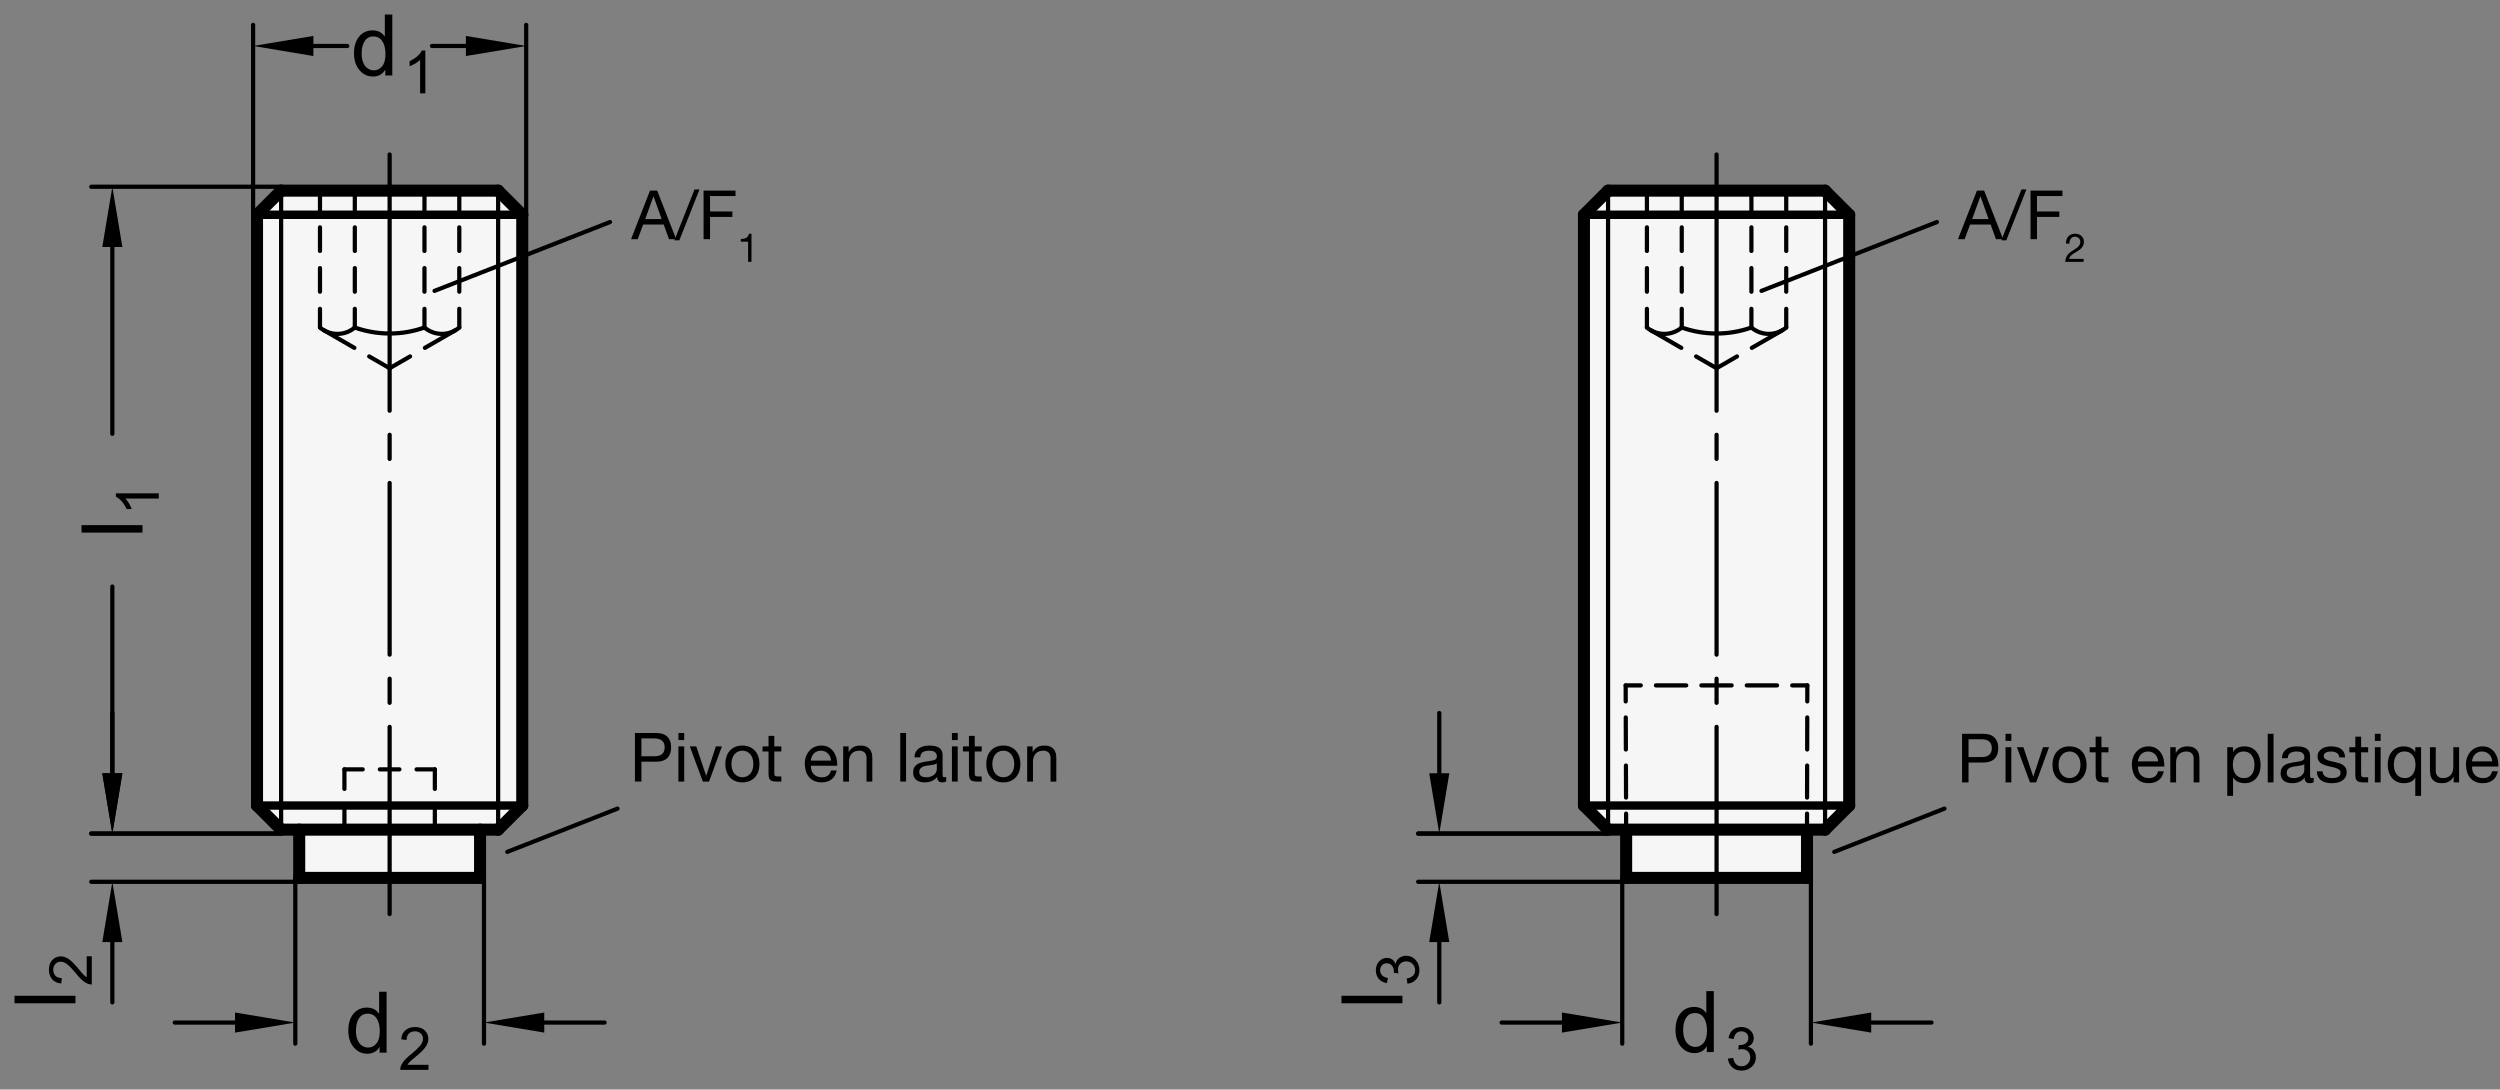 <?xml version="1.0" encoding="utf-8"?>
<!-- Generator: Adobe Illustrator 19.1.0, SVG Export Plug-In . SVG Version: 6.00 Build 0)  -->
<svg version="1.1" xmlns="http://www.w3.org/2000/svg" xmlns:xlink="http://www.w3.org/1999/xlink" x="0px" y="0px"
	 viewBox="0 0 293.892 128.081" enable-background="new 0 0 293.892 128.081" xml:space="preserve">
<rect x="0" y="0" width="293.892" height="128.081" fill="#808080" stroke="none"/>
<g id="MD_x5F_3_x5F_FUELLUNG_x5F_WS">
	<g id="POLYLINE_3_">
		<polygon fill="#FFFFFF" points="191.165,97.531 191.165,103.201 212.424,103.201 212.424,97.531 214.55,97.531 217.385,94.697 
			217.385,25.248 214.55,22.413 189.039,22.413 186.204,25.248 186.204,94.697 189.039,97.531 		"/>
	</g>
	<g id="POLYLINE_4_">
		<polygon fill="#FFFFFF" points="35.174,97.531 35.174,103.201 56.434,103.201 56.434,97.531 58.56,97.531 61.395,94.697 
			61.395,25.248 58.56,22.413 33.048,22.413 30.214,25.248 30.214,94.697 33.048,97.531 		"/>
	</g>
</g>
<g id="MD_x5F_3_x5F_FUELLUNG_x5F_GR">
	<g id="POLYLINE">
		<polygon fill="#F6F6F6" points="35.174,97.531 35.174,103.201 56.434,103.201 56.434,97.531 58.56,97.531 61.395,94.697 
			61.395,25.248 58.56,22.413 33.048,22.413 30.214,25.248 30.214,94.697 33.048,97.531 		"/>
	</g>
	<g id="POLYLINE_1_">
		<polygon fill="#F6F6F6" points="191.165,97.531 191.165,103.201 212.424,103.201 212.424,97.531 214.55,97.531 217.385,94.697 
			217.385,25.248 214.55,22.413 189.039,22.413 186.204,25.248 186.204,94.697 189.039,97.531 		"/>
	</g>
</g>
<g id="MD_x5F_1_x5F_035">
	<g id="LINE">
		
			<line fill="none" stroke="#000000" stroke-width="0.496" stroke-linecap="round" stroke-linejoin="round" stroke-miterlimit="10" x1="33.048" y1="22.413" x2="33.048" y2="97.531"/>
	</g>
	<g id="LINE_1_">
		
			<line fill="none" stroke="#000000" stroke-width="0.496" stroke-linecap="round" stroke-linejoin="round" stroke-miterlimit="10" x1="58.56" y1="22.413" x2="58.56" y2="97.531"/>
	</g>
	<g id="LINE_31_">
		
			<line fill="none" stroke="#000000" stroke-width="0.496" stroke-linecap="round" stroke-linejoin="round" stroke-miterlimit="10" x1="214.55" y1="22.413" x2="214.55" y2="97.531"/>
	</g>
	<g id="LINE_32_">
		
			<line fill="none" stroke="#000000" stroke-width="0.496" stroke-linecap="round" stroke-linejoin="round" stroke-miterlimit="10" x1="189.039" y1="22.413" x2="189.039" y2="97.531"/>
	</g>
	<g id="LINE_55_">
		
			<line fill="none" stroke="#000000" stroke-width="0.496" stroke-linecap="round" stroke-linejoin="round" stroke-miterlimit="10" x1="45.804" y1="76.955" x2="45.804" y2="56.778"/>
	</g>
	<g id="LINE_56_">
		
			<line fill="none" stroke="#000000" stroke-width="0.496" stroke-linecap="round" stroke-linejoin="round" stroke-miterlimit="10" x1="45.804" y1="82.619" x2="45.804" y2="79.787"/>
	</g>
	<g id="LINE_57_">
		
			<line fill="none" stroke="#000000" stroke-width="0.496" stroke-linecap="round" stroke-linejoin="round" stroke-miterlimit="10" x1="45.804" y1="51.114" x2="45.804" y2="53.946"/>
	</g>
	<g id="LINE_58_">
		
			<line fill="none" stroke="#000000" stroke-width="0.496" stroke-linecap="round" stroke-linejoin="round" stroke-miterlimit="10" x1="45.804" y1="48.282" x2="45.804" y2="18.161"/>
	</g>
	<g id="LINE_59_">
		
			<line fill="none" stroke="#000000" stroke-width="0.496" stroke-linecap="round" stroke-linejoin="round" stroke-miterlimit="10" x1="45.804" y1="107.453" x2="45.804" y2="85.451"/>
	</g>
	<g id="LINE_60_">
		
			<line fill="none" stroke="#000000" stroke-width="0.496" stroke-linecap="round" stroke-linejoin="round" stroke-miterlimit="10" x1="201.794" y1="107.453" x2="201.794" y2="85.451"/>
	</g>
	<g id="LINE_61_">
		
			<line fill="none" stroke="#000000" stroke-width="0.496" stroke-linecap="round" stroke-linejoin="round" stroke-miterlimit="10" x1="201.794" y1="76.955" x2="201.794" y2="56.778"/>
	</g>
	<g id="LINE_62_">
		
			<line fill="none" stroke="#000000" stroke-width="0.496" stroke-linecap="round" stroke-linejoin="round" stroke-miterlimit="10" x1="201.794" y1="82.619" x2="201.794" y2="79.787"/>
	</g>
	<g id="LINE_63_">
		
			<line fill="none" stroke="#000000" stroke-width="0.496" stroke-linecap="round" stroke-linejoin="round" stroke-miterlimit="10" x1="201.794" y1="48.282" x2="201.794" y2="18.161"/>
	</g>
	<g id="LINE_64_">
		
			<line fill="none" stroke="#000000" stroke-width="0.496" stroke-linecap="round" stroke-linejoin="round" stroke-miterlimit="10" x1="201.794" y1="51.114" x2="201.794" y2="53.946"/>
	</g>
	<g id="ARC">
		
			<path fill="none" stroke="#000000" stroke-width="0.496" stroke-linecap="round" stroke-linejoin="round" stroke-miterlimit="10" d="
			M41.71,38.503c2.649,0.937,5.539,0.937,8.188,0"/>
	</g>
	<g id="ARC_1_">
		
			<path fill="none" stroke="#000000" stroke-width="0.496" stroke-linecap="round" stroke-linejoin="round" stroke-miterlimit="10" d="
			M49.899,38.503c1.182,0.998,2.912,0.998,4.094,0"/>
	</g>
	<g id="ARC_2_">
		
			<path fill="none" stroke="#000000" stroke-width="0.496" stroke-linecap="round" stroke-linejoin="round" stroke-miterlimit="10" d="
			M37.616,38.503c1.182,0.998,2.912,0.998,4.094,0"/>
	</g>
	<g id="LINE_65_">
		
			<line fill="none" stroke="#000000" stroke-width="0.496" stroke-linecap="round" stroke-linejoin="round" stroke-miterlimit="10" x1="37.616" y1="26.728" x2="37.616" y2="29.5"/>
	</g>
	<g id="LINE_66_">
		
			<line fill="none" stroke="#000000" stroke-width="0.496" stroke-linecap="round" stroke-linejoin="round" stroke-miterlimit="10" x1="37.616" y1="22.413" x2="37.616" y2="24.71"/>
	</g>
	<g id="LINE_67_">
		
			<line fill="none" stroke="#000000" stroke-width="0.496" stroke-linecap="round" stroke-linejoin="round" stroke-miterlimit="10" x1="37.616" y1="31.518" x2="37.616" y2="34.29"/>
	</g>
	<g id="LINE_68_">
		
			<line fill="none" stroke="#000000" stroke-width="0.496" stroke-linecap="round" stroke-linejoin="round" stroke-miterlimit="10" x1="37.616" y1="36.308" x2="37.616" y2="38.503"/>
	</g>
	<g id="LINE_69_">
		
			<line fill="none" stroke="#000000" stroke-width="0.496" stroke-linecap="round" stroke-linejoin="round" stroke-miterlimit="10" x1="41.71" y1="26.728" x2="41.71" y2="29.5"/>
	</g>
	<g id="LINE_70_">
		
			<line fill="none" stroke="#000000" stroke-width="0.496" stroke-linecap="round" stroke-linejoin="round" stroke-miterlimit="10" x1="41.71" y1="22.413" x2="41.71" y2="24.71"/>
	</g>
	<g id="LINE_71_">
		
			<line fill="none" stroke="#000000" stroke-width="0.496" stroke-linecap="round" stroke-linejoin="round" stroke-miterlimit="10" x1="41.71" y1="31.518" x2="41.71" y2="34.29"/>
	</g>
	<g id="LINE_72_">
		
			<line fill="none" stroke="#000000" stroke-width="0.496" stroke-linecap="round" stroke-linejoin="round" stroke-miterlimit="10" x1="41.71" y1="36.308" x2="41.71" y2="38.503"/>
	</g>
	<g id="LINE_73_">
		
			<line fill="none" stroke="#000000" stroke-width="0.496" stroke-linecap="round" stroke-linejoin="round" stroke-miterlimit="10" x1="49.899" y1="26.728" x2="49.899" y2="29.5"/>
	</g>
	<g id="LINE_74_">
		
			<line fill="none" stroke="#000000" stroke-width="0.496" stroke-linecap="round" stroke-linejoin="round" stroke-miterlimit="10" x1="49.899" y1="22.413" x2="49.899" y2="24.71"/>
	</g>
	<g id="LINE_75_">
		
			<line fill="none" stroke="#000000" stroke-width="0.496" stroke-linecap="round" stroke-linejoin="round" stroke-miterlimit="10" x1="49.899" y1="31.518" x2="49.899" y2="34.29"/>
	</g>
	<g id="LINE_76_">
		
			<line fill="none" stroke="#000000" stroke-width="0.496" stroke-linecap="round" stroke-linejoin="round" stroke-miterlimit="10" x1="49.899" y1="36.308" x2="49.899" y2="38.503"/>
	</g>
	<g id="LINE_77_">
		
			<line fill="none" stroke="#000000" stroke-width="0.496" stroke-linecap="round" stroke-linejoin="round" stroke-miterlimit="10" x1="53.993" y1="26.728" x2="53.993" y2="29.5"/>
	</g>
	<g id="LINE_78_">
		
			<line fill="none" stroke="#000000" stroke-width="0.496" stroke-linecap="round" stroke-linejoin="round" stroke-miterlimit="10" x1="53.993" y1="22.413" x2="53.993" y2="24.71"/>
	</g>
	<g id="LINE_79_">
		
			<line fill="none" stroke="#000000" stroke-width="0.496" stroke-linecap="round" stroke-linejoin="round" stroke-miterlimit="10" x1="53.993" y1="31.518" x2="53.993" y2="34.29"/>
	</g>
	<g id="LINE_80_">
		
			<line fill="none" stroke="#000000" stroke-width="0.496" stroke-linecap="round" stroke-linejoin="round" stroke-miterlimit="10" x1="53.993" y1="36.308" x2="53.993" y2="38.503"/>
	</g>
	<g id="LINE_81_">
		
			<line fill="none" stroke="#000000" stroke-width="0.496" stroke-linecap="round" stroke-linejoin="round" stroke-miterlimit="10" x1="43.404" y1="41.903" x2="45.804" y2="43.288"/>
	</g>
	<g id="LINE_82_">
		
			<line fill="none" stroke="#000000" stroke-width="0.496" stroke-linecap="round" stroke-linejoin="round" stroke-miterlimit="10" x1="53.544" y1="38.82" x2="49.953" y2="40.893"/>
	</g>
	<g id="LINE_83_">
		
			<line fill="none" stroke="#000000" stroke-width="0.496" stroke-linecap="round" stroke-linejoin="round" stroke-miterlimit="10" x1="48.205" y1="41.903" x2="45.804" y2="43.288"/>
	</g>
	<g id="LINE_84_">
		
			<line fill="none" stroke="#000000" stroke-width="0.496" stroke-linecap="round" stroke-linejoin="round" stroke-miterlimit="10" x1="38.064" y1="38.82" x2="41.656" y2="40.893"/>
	</g>
	<g id="ARC_3_">
		
			<path fill="none" stroke="#000000" stroke-width="0.496" stroke-linecap="round" stroke-linejoin="round" stroke-miterlimit="10" d="
			M197.7,38.503c2.649,0.937,5.539,0.937,8.188,0"/>
	</g>
	<g id="ARC_4_">
		
			<path fill="none" stroke="#000000" stroke-width="0.496" stroke-linecap="round" stroke-linejoin="round" stroke-miterlimit="10" d="
			M205.889,38.503c1.182,0.998,2.912,0.998,4.094,0"/>
	</g>
	<g id="ARC_5_">
		
			<path fill="none" stroke="#000000" stroke-width="0.496" stroke-linecap="round" stroke-linejoin="round" stroke-miterlimit="10" d="
			M193.606,38.503c1.182,0.998,2.912,0.998,4.094,0"/>
	</g>
	<g id="LINE_85_">
		
			<line fill="none" stroke="#000000" stroke-width="0.496" stroke-linecap="round" stroke-linejoin="round" stroke-miterlimit="10" x1="193.606" y1="26.728" x2="193.606" y2="29.5"/>
	</g>
	<g id="LINE_86_">
		
			<line fill="none" stroke="#000000" stroke-width="0.496" stroke-linecap="round" stroke-linejoin="round" stroke-miterlimit="10" x1="193.606" y1="22.413" x2="193.606" y2="24.71"/>
	</g>
	<g id="LINE_87_">
		
			<line fill="none" stroke="#000000" stroke-width="0.496" stroke-linecap="round" stroke-linejoin="round" stroke-miterlimit="10" x1="193.606" y1="31.518" x2="193.606" y2="34.29"/>
	</g>
	<g id="LINE_88_">
		
			<line fill="none" stroke="#000000" stroke-width="0.496" stroke-linecap="round" stroke-linejoin="round" stroke-miterlimit="10" x1="193.606" y1="36.308" x2="193.606" y2="38.503"/>
	</g>
	<g id="LINE_89_">
		
			<line fill="none" stroke="#000000" stroke-width="0.496" stroke-linecap="round" stroke-linejoin="round" stroke-miterlimit="10" x1="197.7" y1="26.728" x2="197.7" y2="29.5"/>
	</g>
	<g id="LINE_90_">
		
			<line fill="none" stroke="#000000" stroke-width="0.496" stroke-linecap="round" stroke-linejoin="round" stroke-miterlimit="10" x1="197.7" y1="22.413" x2="197.7" y2="24.71"/>
	</g>
	<g id="LINE_91_">
		
			<line fill="none" stroke="#000000" stroke-width="0.496" stroke-linecap="round" stroke-linejoin="round" stroke-miterlimit="10" x1="197.7" y1="31.518" x2="197.7" y2="34.29"/>
	</g>
	<g id="LINE_92_">
		
			<line fill="none" stroke="#000000" stroke-width="0.496" stroke-linecap="round" stroke-linejoin="round" stroke-miterlimit="10" x1="197.7" y1="36.308" x2="197.7" y2="38.503"/>
	</g>
	<g id="LINE_93_">
		
			<line fill="none" stroke="#000000" stroke-width="0.496" stroke-linecap="round" stroke-linejoin="round" stroke-miterlimit="10" x1="205.889" y1="26.728" x2="205.889" y2="29.5"/>
	</g>
	<g id="LINE_94_">
		
			<line fill="none" stroke="#000000" stroke-width="0.496" stroke-linecap="round" stroke-linejoin="round" stroke-miterlimit="10" x1="205.889" y1="22.413" x2="205.889" y2="24.71"/>
	</g>
	<g id="LINE_95_">
		
			<line fill="none" stroke="#000000" stroke-width="0.496" stroke-linecap="round" stroke-linejoin="round" stroke-miterlimit="10" x1="205.889" y1="31.518" x2="205.889" y2="34.29"/>
	</g>
	<g id="LINE_96_">
		
			<line fill="none" stroke="#000000" stroke-width="0.496" stroke-linecap="round" stroke-linejoin="round" stroke-miterlimit="10" x1="205.889" y1="36.308" x2="205.889" y2="38.503"/>
	</g>
	<g id="LINE_97_">
		
			<line fill="none" stroke="#000000" stroke-width="0.496" stroke-linecap="round" stroke-linejoin="round" stroke-miterlimit="10" x1="209.983" y1="26.728" x2="209.983" y2="29.5"/>
	</g>
	<g id="LINE_98_">
		
			<line fill="none" stroke="#000000" stroke-width="0.496" stroke-linecap="round" stroke-linejoin="round" stroke-miterlimit="10" x1="209.983" y1="22.413" x2="209.983" y2="24.71"/>
	</g>
	<g id="LINE_99_">
		
			<line fill="none" stroke="#000000" stroke-width="0.496" stroke-linecap="round" stroke-linejoin="round" stroke-miterlimit="10" x1="209.983" y1="31.518" x2="209.983" y2="34.29"/>
	</g>
	<g id="LINE_100_">
		
			<line fill="none" stroke="#000000" stroke-width="0.496" stroke-linecap="round" stroke-linejoin="round" stroke-miterlimit="10" x1="209.983" y1="36.308" x2="209.983" y2="38.503"/>
	</g>
	<g id="LINE_101_">
		
			<line fill="none" stroke="#000000" stroke-width="0.496" stroke-linecap="round" stroke-linejoin="round" stroke-miterlimit="10" x1="199.394" y1="41.903" x2="201.794" y2="43.288"/>
	</g>
	<g id="LINE_102_">
		
			<line fill="none" stroke="#000000" stroke-width="0.496" stroke-linecap="round" stroke-linejoin="round" stroke-miterlimit="10" x1="209.534" y1="38.82" x2="205.943" y2="40.893"/>
	</g>
	<g id="LINE_103_">
		
			<line fill="none" stroke="#000000" stroke-width="0.496" stroke-linecap="round" stroke-linejoin="round" stroke-miterlimit="10" x1="204.195" y1="41.903" x2="201.794" y2="43.288"/>
	</g>
	<g id="LINE_104_">
		
			<line fill="none" stroke="#000000" stroke-width="0.496" stroke-linecap="round" stroke-linejoin="round" stroke-miterlimit="10" x1="194.054" y1="38.82" x2="197.646" y2="40.893"/>
	</g>
	<g id="LINE_105_">
		
			<line fill="none" stroke="#000000" stroke-width="0.496" stroke-linecap="round" stroke-linejoin="round" stroke-miterlimit="10" x1="40.489" y1="95.235" x2="40.489" y2="97.531"/>
	</g>
	<g id="LINE_106_">
		
			<line fill="none" stroke="#000000" stroke-width="0.496" stroke-linecap="round" stroke-linejoin="round" stroke-miterlimit="10" x1="40.489" y1="90.445" x2="40.489" y2="92.741"/>
	</g>
	<g id="LINE_107_">
		
			<line fill="none" stroke="#000000" stroke-width="0.496" stroke-linecap="round" stroke-linejoin="round" stroke-miterlimit="10" x1="51.119" y1="95.235" x2="51.119" y2="97.531"/>
	</g>
	<g id="LINE_108_">
		
			<line fill="none" stroke="#000000" stroke-width="0.496" stroke-linecap="round" stroke-linejoin="round" stroke-miterlimit="10" x1="51.119" y1="90.445" x2="51.119" y2="92.741"/>
	</g>
	<g id="LINE_109_">
		
			<line fill="none" stroke="#000000" stroke-width="0.496" stroke-linecap="round" stroke-linejoin="round" stroke-miterlimit="10" x1="44.656" y1="90.445" x2="46.953" y2="90.445"/>
	</g>
	<g id="LINE_110_">
		
			<line fill="none" stroke="#000000" stroke-width="0.496" stroke-linecap="round" stroke-linejoin="round" stroke-miterlimit="10" x1="40.489" y1="90.445" x2="42.638" y2="90.445"/>
	</g>
	<g id="LINE_111_">
		
			<line fill="none" stroke="#000000" stroke-width="0.496" stroke-linecap="round" stroke-linejoin="round" stroke-miterlimit="10" x1="51.119" y1="90.445" x2="48.971" y2="90.445"/>
	</g>
	<g id="LINE_112_">
		
			<line fill="none" stroke="#000000" stroke-width="0.496" stroke-linecap="round" stroke-linejoin="round" stroke-miterlimit="10" x1="59.638" y1="100.142" x2="72.592" y2="95.06"/>
	</g>
	<g id="LINE_116_">
		
			<line fill="none" stroke="#000000" stroke-width="0.496" stroke-linecap="round" stroke-linejoin="round" stroke-miterlimit="10" x1="51.083" y1="34.195" x2="71.707" y2="26.103"/>
	</g>
	<g id="LINE_117_">
		
			<line fill="none" stroke="#000000" stroke-width="0.496" stroke-linecap="round" stroke-linejoin="round" stroke-miterlimit="10" x1="207.073" y1="34.195" x2="227.697" y2="26.103"/>
	</g>
	<g id="LINE_118_">
		
			<line fill="none" stroke="#000000" stroke-width="0.496" stroke-linecap="round" stroke-linejoin="round" stroke-miterlimit="10" x1="215.629" y1="100.142" x2="228.582" y2="95.06"/>
	</g>
</g>
<g id="MD_x5F_1_x5F_070">
	<g id="LINE_2_">
		
			<line fill="none" stroke="#000000" stroke-width="0.992" stroke-linecap="round" stroke-linejoin="round" stroke-miterlimit="10" x1="30.214" y1="25.248" x2="61.395" y2="25.248"/>
	</g>
	<g id="LINE_3_">
		
			<line fill="none" stroke="#000000" stroke-width="0.992" stroke-linecap="round" stroke-linejoin="round" stroke-miterlimit="10" x1="30.214" y1="94.697" x2="61.395" y2="94.697"/>
	</g>
	<g id="LINE_29_">
		
			<line fill="none" stroke="#000000" stroke-width="0.992" stroke-linecap="round" stroke-linejoin="round" stroke-miterlimit="10" x1="186.204" y1="94.697" x2="217.385" y2="94.697"/>
	</g>
	<g id="LINE_30_">
		
			<line fill="none" stroke="#000000" stroke-width="0.992" stroke-linecap="round" stroke-linejoin="round" stroke-miterlimit="10" x1="186.204" y1="25.248" x2="217.385" y2="25.248"/>
	</g>
</g>
<g id="MD_x5F_2_x5F_BEMASSUNG">
	<g id="LINE_4_">
		
			<line stroke="#000000" stroke-width="0.496" stroke-linecap="round" stroke-linejoin="round" stroke-miterlimit="10" x1="29.753" y1="25.248" x2="29.753" y2="2.925"/>
	</g>
	<g id="LINE_5_">
		
			<line stroke="#000000" stroke-width="0.496" stroke-linecap="round" stroke-linejoin="round" stroke-miterlimit="10" x1="61.856" y1="25.248" x2="61.856" y2="2.925"/>
	</g>
	<g id="LINE_6_">
		
			<line stroke="#000000" stroke-width="0.496" stroke-linecap="round" stroke-linejoin="round" stroke-miterlimit="10" x1="36.84" y1="5.405" x2="40.826" y2="5.405"/>
	</g>
	<g id="LINE_7_">
		
			<line stroke="#000000" stroke-width="0.496" stroke-linecap="round" stroke-linejoin="round" stroke-miterlimit="10" x1="54.769" y1="5.405" x2="50.783" y2="5.405"/>
	</g>
	<g id="SOLID">
		<polygon points="36.84,6.586 29.753,5.405 36.84,4.224 		"/>
	</g>
	<g id="SOLID_1_">
		<polygon points="54.769,6.586 61.856,5.405 54.769,4.224 		"/>
	</g>
	<g id="LINE_8_">
		
			<line stroke="#000000" stroke-width="0.496" stroke-linecap="round" stroke-linejoin="round" stroke-miterlimit="10" x1="33.048" y1="21.953" x2="10.726" y2="21.953"/>
	</g>
	<g id="LINE_9_">
		
			<line stroke="#000000" stroke-width="0.496" stroke-linecap="round" stroke-linejoin="round" stroke-miterlimit="10" x1="33.048" y1="97.992" x2="10.726" y2="97.992"/>
	</g>
	<g id="LINE_10_">
		
			<line stroke="#000000" stroke-width="0.496" stroke-linecap="round" stroke-linejoin="round" stroke-miterlimit="10" x1="13.206" y1="29.039" x2="13.206" y2="50.995"/>
	</g>
	<g id="LINE_11_">
		
			<line stroke="#000000" stroke-width="0.496" stroke-linecap="round" stroke-linejoin="round" stroke-miterlimit="10" x1="13.206" y1="90.905" x2="13.206" y2="68.95"/>
	</g>
	<g id="SOLID_2_">
		<polygon points="12.025,29.039 13.206,21.953 14.387,29.039 		"/>
	</g>
	<g id="SOLID_3_">
		<polygon points="12.025,90.905 13.206,97.992 14.387,90.905 		"/>
	</g>
	<g id="LINE_12_">
		
			<line stroke="#000000" stroke-width="0.496" stroke-linecap="round" stroke-linejoin="round" stroke-miterlimit="10" x1="33.048" y1="97.992" x2="10.726" y2="97.992"/>
	</g>
	<g id="LINE_13_">
		
			<line stroke="#000000" stroke-width="0.496" stroke-linecap="round" stroke-linejoin="round" stroke-miterlimit="10" x1="35.174" y1="103.661" x2="10.726" y2="103.661"/>
	</g>
	<g id="LINE_14_">
		
			<line stroke="#000000" stroke-width="0.496" stroke-linecap="round" stroke-linejoin="round" stroke-miterlimit="10" x1="13.206" y1="90.905" x2="13.206" y2="83.819"/>
	</g>
	<g id="LINE_15_">
		
			<line stroke="#000000" stroke-width="0.496" stroke-linecap="round" stroke-linejoin="round" stroke-miterlimit="10" x1="13.206" y1="110.748" x2="13.206" y2="117.834"/>
	</g>
	<g id="SOLID_4_">
		<polygon points="12.025,90.905 13.206,97.992 14.387,90.905 		"/>
	</g>
	<g id="SOLID_5_">
		<polygon points="12.025,110.748 13.206,103.661 14.387,110.748 		"/>
	</g>
	<g id="LINE_16_">
		
			<line stroke="#000000" stroke-width="0.496" stroke-linecap="round" stroke-linejoin="round" stroke-miterlimit="10" x1="34.714" y1="103.201" x2="34.714" y2="122.689"/>
	</g>
	<g id="LINE_17_">
		
			<line stroke="#000000" stroke-width="0.496" stroke-linecap="round" stroke-linejoin="round" stroke-miterlimit="10" x1="56.895" y1="103.201" x2="56.895" y2="122.689"/>
	</g>
	<g id="LINE_18_">
		
			<line stroke="#000000" stroke-width="0.496" stroke-linecap="round" stroke-linejoin="round" stroke-miterlimit="10" x1="27.627" y1="120.208" x2="20.541" y2="120.208"/>
	</g>
	<g id="LINE_19_">
		
			<line stroke="#000000" stroke-width="0.496" stroke-linecap="round" stroke-linejoin="round" stroke-miterlimit="10" x1="63.982" y1="120.208" x2="71.068" y2="120.208"/>
	</g>
	<g id="SOLID_6_">
		<polygon points="27.627,119.027 34.714,120.208 27.627,121.39 		"/>
	</g>
	<g id="SOLID_7_">
		<polygon points="63.982,119.027 56.895,120.208 63.982,121.39 		"/>
	</g>
	<g id="TEXT">
		<g>
			<path d="M46.118,8.873h-0.821v-0.66h-0.02c-0.316,0.521-0.793,0.782-1.432,0.782c-0.635,0-1.166-0.252-1.591-0.755
				c-0.425-0.504-0.638-1.156-0.638-1.957c0-0.838,0.2-1.499,0.601-1.984s0.93-0.729,1.588-0.729c0.619,0,1.09,0.236,1.413,0.709
				h0.02V1.708h0.879V8.873z M43.938,8.271c0.384,0,0.71-0.157,0.978-0.474s0.401-0.795,0.401-1.437
				c0-0.633-0.122-1.136-0.367-1.511c-0.244-0.374-0.595-0.562-1.051-0.562s-0.801,0.183-1.034,0.55
				c-0.233,0.366-0.35,0.848-0.35,1.444c0,0.43,0.063,0.794,0.188,1.092s0.3,0.522,0.525,0.672
				C43.455,8.197,43.691,8.271,43.938,8.271z"/>
		</g>
	</g>
	<g id="TEXT_1_">
		<g>
			<path d="M50.001,10.972h-0.616V7.048c-0.308,0.292-0.72,0.539-1.235,0.742V7.194c0.709-0.34,1.193-0.76,1.451-1.262h0.4V10.972z"
				/>
		</g>
	</g>
	<g id="TEXT_2_">
		<g>
			<path d="M16.75,61.731v0.88H9.584v-0.88H16.75z"/>
		</g>
	</g>
	<g id="TEXT_3_">
		<g>
			<path d="M18.667,57.993v0.616h-3.924c0.292,0.308,0.539,0.72,0.742,1.235H14.89c-0.34-0.709-0.76-1.193-1.262-1.451v-0.4H18.667z
				"/>
		</g>
	</g>
	<g id="TEXT_4_">
		<g>
			<path d="M8.873,117.061v0.881H1.708v-0.881H8.873z"/>
		</g>
	</g>
	<g id="TEXT_5_">
		<g>
			<path d="M10.789,112.414v3.322c-0.283,0-0.569-0.1-0.858-0.297c-0.29-0.197-0.652-0.566-1.088-1.106
				c-0.265-0.331-0.543-0.626-0.833-0.886c-0.291-0.26-0.584-0.391-0.878-0.391c-0.253,0-0.462,0.09-0.628,0.269
				c-0.165,0.179-0.248,0.405-0.248,0.679c0,0.277,0.085,0.508,0.255,0.695s0.424,0.281,0.762,0.283L7.2,115.615
				c-0.47-0.038-0.829-0.205-1.077-0.5c-0.249-0.296-0.373-0.67-0.373-1.125c0-0.492,0.136-0.876,0.408-1.15
				c0.272-0.275,0.602-0.412,0.987-0.412c0.321,0,0.647,0.115,0.977,0.347c0.33,0.231,0.771,0.692,1.322,1.384
				c0.29,0.363,0.54,0.604,0.749,0.723v-2.467H10.789z"/>
		</g>
	</g>
	<g id="TEXT_6_">
		<g>
			<path d="M45.448,123.751h-0.821v-0.66h-0.02c-0.316,0.521-0.793,0.782-1.432,0.782c-0.635,0-1.166-0.252-1.591-0.755
				c-0.425-0.504-0.638-1.156-0.638-1.957c0-0.838,0.2-1.499,0.601-1.984s0.93-0.729,1.588-0.729c0.619,0,1.09,0.236,1.413,0.709
				h0.02v-2.571h0.879V123.751z M43.268,123.149c0.384,0,0.71-0.157,0.978-0.474s0.401-0.795,0.401-1.437
				c0-0.633-0.122-1.136-0.367-1.511c-0.244-0.374-0.595-0.562-1.051-0.562s-0.801,0.183-1.034,0.55
				c-0.233,0.366-0.35,0.848-0.35,1.444c0,0.43,0.063,0.794,0.188,1.092s0.3,0.522,0.525,0.672
				C42.784,123.075,43.021,123.149,43.268,123.149z"/>
		</g>
	</g>
	<g id="TEXT_7_">
		<g>
			<path d="M50.368,125.771h-3.322c0-0.283,0.099-0.569,0.296-0.858c0.197-0.29,0.566-0.652,1.107-1.088
				c0.331-0.265,0.626-0.543,0.886-0.833c0.26-0.291,0.39-0.584,0.39-0.878c0-0.253-0.09-0.462-0.269-0.628
				c-0.179-0.165-0.406-0.248-0.679-0.248c-0.276,0-0.508,0.085-0.695,0.255s-0.282,0.424-0.284,0.762l-0.633-0.072
				c0.039-0.47,0.206-0.829,0.501-1.077c0.295-0.249,0.67-0.373,1.124-0.373c0.493,0,0.876,0.136,1.151,0.408
				c0.275,0.272,0.413,0.602,0.413,0.987c0,0.321-0.116,0.647-0.347,0.977c-0.232,0.33-0.693,0.771-1.384,1.322
				c-0.362,0.29-0.603,0.54-0.722,0.749h2.467V125.771z"/>
		</g>
	</g>
	<g id="TEXT_8_">
		<g>
			<path d="M205.475,123.059c0.311,0.06,0.545,0.209,0.703,0.45c0.159,0.24,0.238,0.502,0.238,0.785c0,0.456-0.166,0.83-0.498,1.123
				c-0.332,0.294-0.729,0.44-1.192,0.44c-0.442,0-0.808-0.129-1.095-0.387s-0.455-0.599-0.503-1.023l0.616-0.085
				c0.062,0.33,0.174,0.578,0.337,0.742s0.378,0.246,0.645,0.246c0.287,0,0.531-0.101,0.73-0.303s0.3-0.448,0.3-0.74
				c0-0.281-0.091-0.514-0.272-0.698s-0.418-0.277-0.71-0.277c-0.118,0-0.264,0.021-0.435,0.065l0.072-0.541
				c0.164,0,0.294-0.008,0.39-0.023c0.096-0.017,0.203-0.055,0.321-0.116c0.119-0.062,0.217-0.15,0.295-0.266
				c0.077-0.115,0.116-0.258,0.116-0.43c0-0.248-0.083-0.441-0.248-0.578c-0.166-0.137-0.356-0.205-0.573-0.205
				c-0.249,0-0.451,0.079-0.607,0.236s-0.255,0.382-0.296,0.674l-0.615-0.113c0.079-0.436,0.256-0.762,0.528-0.979
				c0.272-0.216,0.598-0.324,0.977-0.324c0.417,0,0.766,0.126,1.045,0.378s0.419,0.561,0.419,0.925c0,0.468-0.229,0.805-0.688,1.01
				V123.059z"/>
		</g>
	</g>
	<g id="TEXT_9_">
		<g>
			<path d="M201.469,123.676h-0.821v-0.66h-0.02c-0.316,0.521-0.793,0.782-1.432,0.782c-0.636,0-1.166-0.252-1.591-0.755
				c-0.426-0.504-0.638-1.156-0.638-1.957c0-0.838,0.2-1.499,0.601-1.984c0.401-0.485,0.931-0.729,1.589-0.729
				c0.619,0,1.09,0.236,1.412,0.709h0.02v-2.571h0.88V123.676z M199.29,123.074c0.384,0,0.71-0.157,0.978-0.474
				c0.267-0.316,0.4-0.795,0.4-1.437c0-0.633-0.122-1.136-0.366-1.511c-0.244-0.374-0.595-0.562-1.051-0.562
				s-0.801,0.183-1.034,0.55c-0.232,0.366-0.35,0.848-0.35,1.444c0,0.43,0.063,0.794,0.188,1.092
				c0.126,0.298,0.301,0.522,0.525,0.672C198.805,123,199.042,123.074,199.29,123.074z"/>
		</g>
	</g>
	<g id="TEXT_10_">
		<g>
			<path d="M164.066,113.297c0.06-0.311,0.209-0.545,0.45-0.703c0.24-0.159,0.502-0.238,0.785-0.238c0.456,0,0.83,0.166,1.123,0.498
				c0.294,0.332,0.44,0.729,0.44,1.191c0,0.443-0.129,0.809-0.387,1.096s-0.599,0.455-1.023,0.502l-0.085-0.615
				c0.33-0.062,0.578-0.174,0.742-0.337s0.246-0.378,0.246-0.646c0-0.287-0.101-0.53-0.303-0.73
				c-0.202-0.199-0.448-0.299-0.74-0.299c-0.281,0-0.514,0.091-0.698,0.271c-0.185,0.182-0.277,0.418-0.277,0.711
				c0,0.118,0.021,0.264,0.065,0.434l-0.541-0.071c0-0.164-0.008-0.294-0.023-0.39c-0.017-0.096-0.055-0.203-0.116-0.322
				c-0.062-0.118-0.15-0.217-0.266-0.294s-0.258-0.116-0.43-0.116c-0.248,0-0.441,0.082-0.578,0.248s-0.205,0.356-0.205,0.572
				c0,0.25,0.079,0.451,0.236,0.607s0.382,0.256,0.674,0.297l-0.113,0.615c-0.436-0.08-0.762-0.256-0.979-0.528
				c-0.216-0.272-0.324-0.599-0.324-0.978c0-0.416,0.126-0.766,0.378-1.045s0.561-0.418,0.925-0.418c0.468,0,0.805,0.229,1.01,0.688
				H164.066z"/>
		</g>
	</g>
	<g id="TEXT_11_">
		<g>
			<path d="M164.864,117.061v0.881h-7.165v-0.881H164.864z"/>
		</g>
	</g>
	<g id="SOLID_8_">
		<polygon points="219.972,119.027 212.885,120.208 219.972,121.39 		"/>
	</g>
	<g id="SOLID_9_">
		<polygon points="183.617,119.027 190.704,120.208 183.617,121.39 		"/>
	</g>
	<g id="LINE_20_">
		
			<line stroke="#000000" stroke-width="0.496" stroke-linecap="round" stroke-linejoin="round" stroke-miterlimit="10" x1="219.972" y1="120.208" x2="227.058" y2="120.208"/>
	</g>
	<g id="LINE_21_">
		
			<line stroke="#000000" stroke-width="0.496" stroke-linecap="round" stroke-linejoin="round" stroke-miterlimit="10" x1="183.617" y1="120.208" x2="176.531" y2="120.208"/>
	</g>
	<g id="LINE_22_">
		
			<line stroke="#000000" stroke-width="0.496" stroke-linecap="round" stroke-linejoin="round" stroke-miterlimit="10" x1="212.885" y1="103.201" x2="212.885" y2="122.689"/>
	</g>
	<g id="LINE_23_">
		
			<line stroke="#000000" stroke-width="0.496" stroke-linecap="round" stroke-linejoin="round" stroke-miterlimit="10" x1="190.704" y1="103.201" x2="190.704" y2="122.689"/>
	</g>
	<g id="SOLID_10_">
		<polygon points="168.015,110.748 169.196,103.661 170.377,110.748 		"/>
	</g>
	<g id="SOLID_11_">
		<polygon points="168.015,90.905 169.196,97.992 170.377,90.905 		"/>
	</g>
	<g id="LINE_24_">
		
			<line stroke="#000000" stroke-width="0.496" stroke-linecap="round" stroke-linejoin="round" stroke-miterlimit="10" x1="169.196" y1="110.748" x2="169.196" y2="117.834"/>
	</g>
	<g id="LINE_25_">
		
			<line stroke="#000000" stroke-width="0.496" stroke-linecap="round" stroke-linejoin="round" stroke-miterlimit="10" x1="169.196" y1="90.905" x2="169.196" y2="83.819"/>
	</g>
	<g id="LINE_26_">
		
			<line stroke="#000000" stroke-width="0.496" stroke-linecap="round" stroke-linejoin="round" stroke-miterlimit="10" x1="191.165" y1="103.661" x2="166.716" y2="103.661"/>
	</g>
	<g id="LINE_27_">
		
			<line stroke="#000000" stroke-width="0.496" stroke-linecap="round" stroke-linejoin="round" stroke-miterlimit="10" x1="189.039" y1="97.992" x2="166.716" y2="97.992"/>
	</g>
	<g id="LINE_28_">
		
			<line stroke="#000000" stroke-width="0.496" stroke-linecap="round" stroke-linejoin="round" stroke-miterlimit="10" x1="189.039" y1="97.992" x2="166.716" y2="97.992"/>
	</g>
</g>
<g id="MD_x5F_1_x5F_100">
	<g id="LINE_33_">
		
			<line fill="none" stroke="#000000" stroke-width="1.417" stroke-linecap="round" stroke-linejoin="round" stroke-miterlimit="10" x1="189.039" y1="97.531" x2="214.55" y2="97.531"/>
	</g>
	<g id="LINE_34_">
		
			<line fill="none" stroke="#000000" stroke-width="1.417" stroke-linecap="round" stroke-linejoin="round" stroke-miterlimit="10" x1="217.385" y1="94.697" x2="217.385" y2="25.248"/>
	</g>
	<g id="LINE_35_">
		
			<line fill="none" stroke="#000000" stroke-width="1.417" stroke-linecap="round" stroke-linejoin="round" stroke-miterlimit="10" x1="214.55" y1="22.413" x2="189.039" y2="22.413"/>
	</g>
	<g id="LINE_36_">
		
			<line fill="none" stroke="#000000" stroke-width="1.417" stroke-linecap="round" stroke-linejoin="round" stroke-miterlimit="10" x1="186.204" y1="25.248" x2="186.204" y2="94.697"/>
	</g>
	<g id="LINE_37_">
		
			<line fill="none" stroke="#000000" stroke-width="1.417" stroke-linecap="round" stroke-linejoin="round" stroke-miterlimit="10" x1="189.039" y1="97.531" x2="186.204" y2="94.697"/>
	</g>
	<g id="LINE_38_">
		
			<line fill="none" stroke="#000000" stroke-width="1.417" stroke-linecap="round" stroke-linejoin="round" stroke-miterlimit="10" x1="186.204" y1="25.248" x2="189.039" y2="22.413"/>
	</g>
	<g id="LINE_39_">
		
			<line fill="none" stroke="#000000" stroke-width="1.417" stroke-linecap="round" stroke-linejoin="round" stroke-miterlimit="10" x1="214.55" y1="22.413" x2="217.385" y2="25.248"/>
	</g>
	<g id="LINE_40_">
		
			<line fill="none" stroke="#000000" stroke-width="1.417" stroke-linecap="round" stroke-linejoin="round" stroke-miterlimit="10" x1="217.385" y1="94.697" x2="214.55" y2="97.531"/>
	</g>
	<g id="LINE_41_">
		
			<line fill="none" stroke="#000000" stroke-width="1.417" stroke-linecap="round" stroke-linejoin="round" stroke-miterlimit="10" x1="191.165" y1="103.201" x2="212.424" y2="103.201"/>
	</g>
	<g id="LINE_42_">
		
			<line fill="none" stroke="#000000" stroke-width="1.417" stroke-linecap="round" stroke-linejoin="round" stroke-miterlimit="10" x1="191.165" y1="103.201" x2="191.165" y2="97.531"/>
	</g>
	<g id="LINE_43_">
		
			<line fill="none" stroke="#000000" stroke-width="1.417" stroke-linecap="round" stroke-linejoin="round" stroke-miterlimit="10" x1="212.424" y1="97.531" x2="212.424" y2="103.201"/>
	</g>
	<g id="LINE_44_">
		
			<line fill="none" stroke="#000000" stroke-width="1.417" stroke-linecap="round" stroke-linejoin="round" stroke-miterlimit="10" x1="56.434" y1="97.531" x2="56.434" y2="103.201"/>
	</g>
	<g id="LINE_45_">
		
			<line fill="none" stroke="#000000" stroke-width="1.417" stroke-linecap="round" stroke-linejoin="round" stroke-miterlimit="10" x1="35.174" y1="103.201" x2="35.174" y2="97.531"/>
	</g>
	<g id="LINE_46_">
		
			<line fill="none" stroke="#000000" stroke-width="1.417" stroke-linecap="round" stroke-linejoin="round" stroke-miterlimit="10" x1="35.174" y1="103.201" x2="56.434" y2="103.201"/>
	</g>
	<g id="LINE_47_">
		
			<line fill="none" stroke="#000000" stroke-width="1.417" stroke-linecap="round" stroke-linejoin="round" stroke-miterlimit="10" x1="61.395" y1="94.697" x2="58.56" y2="97.531"/>
	</g>
	<g id="LINE_48_">
		
			<line fill="none" stroke="#000000" stroke-width="1.417" stroke-linecap="round" stroke-linejoin="round" stroke-miterlimit="10" x1="58.56" y1="22.413" x2="61.395" y2="25.248"/>
	</g>
	<g id="LINE_49_">
		
			<line fill="none" stroke="#000000" stroke-width="1.417" stroke-linecap="round" stroke-linejoin="round" stroke-miterlimit="10" x1="30.214" y1="25.248" x2="33.048" y2="22.413"/>
	</g>
	<g id="LINE_50_">
		
			<line fill="none" stroke="#000000" stroke-width="1.417" stroke-linecap="round" stroke-linejoin="round" stroke-miterlimit="10" x1="33.048" y1="97.531" x2="30.214" y2="94.697"/>
	</g>
	<g id="LINE_51_">
		
			<line fill="none" stroke="#000000" stroke-width="1.417" stroke-linecap="round" stroke-linejoin="round" stroke-miterlimit="10" x1="30.214" y1="25.248" x2="30.214" y2="94.697"/>
	</g>
	<g id="LINE_52_">
		
			<line fill="none" stroke="#000000" stroke-width="1.417" stroke-linecap="round" stroke-linejoin="round" stroke-miterlimit="10" x1="58.56" y1="22.413" x2="33.048" y2="22.413"/>
	</g>
	<g id="LINE_53_">
		
			<line fill="none" stroke="#000000" stroke-width="1.417" stroke-linecap="round" stroke-linejoin="round" stroke-miterlimit="10" x1="61.395" y1="94.697" x2="61.395" y2="25.248"/>
	</g>
	<g id="LINE_54_">
		
			<line fill="none" stroke="#000000" stroke-width="1.417" stroke-linecap="round" stroke-linejoin="round" stroke-miterlimit="10" x1="33.048" y1="97.531" x2="58.56" y2="97.531"/>
	</g>
</g>
<g id="MD_x5F_1_x5F_VERDECKT">
	<g id="LINE_113_">
		<path d="M212.424,97.779C212.424,97.779,212.424,97.779,212.424,97.779c-0.138,0-0.248-0.111-0.248-0.249l0.005-1.885
			c0-0.137,0.111-0.247,0.248-0.247c0,0,0,0,0.001,0c0.137,0,0.247,0.111,0.247,0.249l-0.005,1.885
			C212.672,97.669,212.561,97.779,212.424,97.779z M212.433,94.01C212.433,94.01,212.433,94.01,212.433,94.01
			c-0.138,0-0.248-0.111-0.248-0.249l0.009-3.768c0-0.137,0.111-0.247,0.248-0.247c0,0,0,0,0.001,0c0.137,0,0.247,0.111,0.247,0.249
			l-0.009,3.768C212.681,93.899,212.57,94.01,212.433,94.01z M212.447,88.357C212.447,88.357,212.447,88.357,212.447,88.357
			c-0.138,0-0.248-0.111-0.248-0.249l0.009-3.768c0-0.137,0.111-0.247,0.248-0.247c0,0,0,0,0.001,0c0.137,0,0.247,0.111,0.247,0.249
			l-0.009,3.768C212.695,88.247,212.583,88.357,212.447,88.357z M212.459,82.705C212.459,82.705,212.459,82.705,212.459,82.705
			c-0.138,0-0.248-0.111-0.248-0.249l0.005-1.884c0-0.137,0.111-0.247,0.248-0.247c0,0,0,0,0.001,0c0.137,0,0.247,0.111,0.247,0.249
			l-0.005,1.884C212.708,82.595,212.596,82.705,212.459,82.705z"/>
	</g>
	<g id="LINE_114_">
		<path d="M191.165,97.779c-0.137,0-0.247-0.11-0.248-0.247l-0.007-1.885c0-0.137,0.11-0.248,0.247-0.249h0.001
			c0.137,0,0.247,0.11,0.248,0.247l0.007,1.885C191.413,97.667,191.302,97.778,191.165,97.779L191.165,97.779z M191.152,94.01
			c-0.137,0-0.248-0.11-0.248-0.247l-0.013-3.768c0-0.137,0.11-0.249,0.247-0.249h0.001c0.137,0,0.248,0.11,0.248,0.247l0.013,3.768
			C191.4,93.897,191.29,94.01,191.152,94.01L191.152,94.01z M191.132,88.357c-0.137,0-0.248-0.11-0.248-0.247l-0.013-3.768
			c0-0.137,0.11-0.249,0.247-0.249h0.001c0.137,0,0.248,0.11,0.248,0.247l0.013,3.768C191.38,88.245,191.27,88.357,191.132,88.357
			L191.132,88.357z M191.114,82.705c-0.137,0-0.247-0.11-0.248-0.247l-0.007-1.884c0-0.137,0.11-0.248,0.247-0.249h0.001
			c0.137,0,0.247,0.11,0.248,0.247l0.007,1.884C191.362,82.593,191.251,82.704,191.114,82.705L191.114,82.705z"/>
	</g>
	<g id="LINE_115_">
		<path d="M212.464,80.821h-1.78c-0.137,0-0.248-0.111-0.248-0.248s0.111-0.248,0.248-0.248h1.78c0.137,0,0.248,0.111,0.248,0.248
			S212.601,80.821,212.464,80.821z M208.904,80.821h-3.559c-0.137,0-0.248-0.111-0.248-0.248s0.111-0.248,0.248-0.248h3.559
			c0.137,0,0.248,0.111,0.248,0.248S209.041,80.821,208.904,80.821z M203.565,80.821h-3.56c-0.137,0-0.248-0.111-0.248-0.248
			s0.111-0.248,0.248-0.248h3.56c0.137,0,0.248,0.111,0.248,0.248S203.702,80.821,203.565,80.821z M198.226,80.821h-3.56
			c-0.137,0-0.248-0.111-0.248-0.248s0.111-0.248,0.248-0.248h3.56c0.137,0,0.248,0.111,0.248,0.248S198.363,80.821,198.226,80.821z
			 M192.886,80.821h-1.779c-0.137,0-0.248-0.111-0.248-0.248s0.111-0.248,0.248-0.248h1.779c0.137,0,0.248,0.111,0.248,0.248
			S193.023,80.821,192.886,80.821z"/>
	</g>
</g>
<g id="MD_x5F_2_x5F_TEXT_x5F_FR">
	<g id="MessingDruckzapfen_10_">
		<g>
			<path d="M74.642,86.167h2.504c0.576,0,1.012,0.147,1.308,0.444c0.296,0.296,0.444,0.71,0.444,1.243
				c0,0.534-0.148,0.95-0.444,1.248c-0.296,0.299-0.732,0.445-1.308,0.44h-1.744v2.336h-0.76V86.167z M75.401,88.903h1.488
				c0.432,0.005,0.748-0.083,0.948-0.265c0.2-0.181,0.3-0.442,0.3-0.784c0-0.341-0.1-0.601-0.3-0.779
				c-0.2-0.179-0.516-0.269-0.948-0.269h-1.488V88.903z"/>
			<path d="M80.434,86.999h-0.68v-0.832h0.68V86.999z M79.753,87.743h0.68v4.136h-0.68V87.743z"/>
			<path d="M83.354,91.879h-0.728l-1.536-4.136h0.76l1.16,3.447h0.016l1.128-3.447h0.712L83.354,91.879z"/>
			<path d="M85.266,89.814c0-0.304,0.042-0.588,0.128-0.852s0.213-0.493,0.384-0.688c0.171-0.195,0.38-0.349,0.628-0.461
				c0.248-0.111,0.537-0.168,0.868-0.168c0.325,0,0.613,0.057,0.864,0.168c0.25,0.112,0.461,0.266,0.632,0.461
				c0.17,0.194,0.299,0.424,0.384,0.688c0.085,0.264,0.128,0.548,0.128,0.852c0,0.305-0.043,0.587-0.128,0.849
				c-0.085,0.261-0.213,0.489-0.384,0.684c-0.171,0.195-0.381,0.349-0.632,0.46c-0.251,0.112-0.539,0.168-0.864,0.168
				c-0.331,0-0.62-0.056-0.868-0.168c-0.248-0.111-0.458-0.265-0.628-0.46c-0.17-0.194-0.298-0.423-0.384-0.684
				C85.308,90.401,85.266,90.119,85.266,89.814z M85.985,89.814c0,0.251,0.033,0.474,0.1,0.668c0.067,0.195,0.159,0.357,0.276,0.488
				c0.118,0.131,0.255,0.23,0.412,0.3s0.324,0.104,0.5,0.104c0.176,0,0.343-0.035,0.5-0.104s0.295-0.169,0.412-0.3
				s0.209-0.293,0.276-0.488c0.067-0.194,0.1-0.417,0.1-0.668c0-0.25-0.033-0.473-0.1-0.668c-0.066-0.194-0.159-0.358-0.276-0.491
				c-0.117-0.134-0.255-0.235-0.412-0.305s-0.324-0.104-0.5-0.104c-0.176,0-0.343,0.034-0.5,0.104s-0.294,0.171-0.412,0.305
				c-0.117,0.133-0.209,0.297-0.276,0.491C86.019,89.342,85.985,89.564,85.985,89.814z"/>
			<path d="M91.025,87.743h0.824v0.6h-0.824v2.568c0,0.08,0.006,0.144,0.02,0.191c0.013,0.049,0.039,0.086,0.076,0.112
				c0.038,0.026,0.089,0.044,0.156,0.052c0.066,0.009,0.153,0.013,0.26,0.013h0.312v0.6h-0.52c-0.176,0-0.327-0.012-0.452-0.036
				c-0.125-0.023-0.227-0.067-0.304-0.132s-0.135-0.154-0.172-0.272c-0.038-0.117-0.056-0.271-0.056-0.464v-2.632h-0.704v-0.6h0.704
				v-1.24h0.68V87.743z"/>
			<path d="M98.354,90.567c-0.091,0.464-0.291,0.814-0.6,1.052s-0.699,0.355-1.168,0.355c-0.331,0-0.617-0.055-0.86-0.164
				s-0.447-0.26-0.612-0.451c-0.165-0.192-0.289-0.422-0.372-0.688c-0.083-0.267-0.129-0.558-0.14-0.872
				c0-0.31,0.048-0.596,0.144-0.86c0.096-0.264,0.23-0.491,0.404-0.684s0.379-0.341,0.616-0.448c0.237-0.106,0.497-0.16,0.78-0.16
				c0.368,0,0.673,0.076,0.916,0.229s0.438,0.346,0.584,0.58s0.248,0.49,0.304,0.768c0.056,0.277,0.079,0.542,0.068,0.792h-3.096
				c-0.005,0.182,0.016,0.354,0.064,0.517c0.048,0.162,0.125,0.307,0.232,0.432c0.106,0.125,0.242,0.226,0.408,0.3
				c0.166,0.075,0.36,0.112,0.584,0.112c0.288,0,0.524-0.066,0.708-0.2c0.184-0.133,0.305-0.336,0.364-0.607H98.354z M97.697,89.415
				c-0.011-0.16-0.046-0.313-0.108-0.456c-0.061-0.145-0.144-0.269-0.248-0.372c-0.104-0.104-0.227-0.187-0.368-0.248
				c-0.142-0.062-0.297-0.092-0.468-0.092c-0.176,0-0.334,0.03-0.476,0.092c-0.141,0.062-0.263,0.146-0.364,0.252
				c-0.102,0.106-0.182,0.23-0.24,0.372s-0.093,0.292-0.104,0.452H97.697z"/>
			<path d="M99.122,87.743h0.64v0.655h0.016c0.283-0.501,0.73-0.752,1.344-0.752c0.272,0,0.499,0.038,0.68,0.112
				c0.181,0.075,0.328,0.179,0.44,0.313c0.112,0.133,0.191,0.292,0.236,0.476c0.045,0.184,0.068,0.388,0.068,0.612v2.72h-0.68v-2.8
				c0-0.256-0.075-0.459-0.224-0.608c-0.149-0.149-0.355-0.224-0.616-0.224c-0.208,0-0.388,0.032-0.54,0.096
				c-0.152,0.064-0.279,0.155-0.38,0.272c-0.102,0.117-0.177,0.255-0.228,0.412s-0.076,0.329-0.076,0.516v2.336h-0.68V87.743z"/>
			<path d="M105.833,86.167h0.68v5.712h-0.68V86.167z"/>
			<path d="M111.233,91.863c-0.123,0.074-0.285,0.111-0.488,0.111c-0.176,0-0.316-0.051-0.42-0.151
				c-0.104-0.102-0.156-0.265-0.156-0.488c-0.187,0.224-0.404,0.387-0.652,0.488c-0.248,0.101-0.516,0.151-0.804,0.151
				c-0.187,0-0.364-0.021-0.532-0.063c-0.168-0.043-0.313-0.111-0.436-0.204c-0.123-0.094-0.22-0.213-0.292-0.36
				c-0.072-0.146-0.108-0.324-0.108-0.532c0-0.234,0.04-0.426,0.12-0.575c0.08-0.149,0.185-0.271,0.316-0.364
				c0.13-0.094,0.28-0.164,0.448-0.212s0.34-0.088,0.516-0.12c0.187-0.037,0.364-0.065,0.532-0.084
				c0.168-0.019,0.316-0.045,0.444-0.08c0.128-0.034,0.229-0.085,0.304-0.152c0.075-0.066,0.112-0.164,0.112-0.292
				c0-0.148-0.028-0.269-0.084-0.359c-0.056-0.091-0.128-0.16-0.216-0.208c-0.088-0.048-0.187-0.08-0.296-0.097
				c-0.109-0.016-0.217-0.023-0.324-0.023c-0.288,0-0.528,0.055-0.72,0.164s-0.296,0.315-0.312,0.62h-0.68
				c0.01-0.256,0.064-0.473,0.16-0.648c0.096-0.176,0.224-0.318,0.384-0.428c0.16-0.109,0.342-0.188,0.548-0.236
				c0.205-0.048,0.425-0.072,0.66-0.072c0.187,0,0.372,0.014,0.556,0.04c0.184,0.027,0.351,0.082,0.5,0.164
				c0.149,0.083,0.27,0.199,0.36,0.349c0.09,0.149,0.136,0.344,0.136,0.584v2.128c0,0.16,0.009,0.277,0.028,0.352
				c0.019,0.075,0.082,0.112,0.188,0.112c0.059,0,0.128-0.014,0.208-0.04V91.863z M110.129,89.743c-0.09,0.063-0.204,0.11-0.34,0.14
				c-0.136,0.029-0.28,0.054-0.432,0.072c-0.152,0.019-0.305,0.04-0.46,0.063c-0.155,0.024-0.293,0.063-0.416,0.116
				c-0.123,0.054-0.223,0.13-0.3,0.229c-0.078,0.099-0.116,0.233-0.116,0.403c0,0.112,0.023,0.207,0.068,0.284
				c0.045,0.077,0.104,0.14,0.176,0.188c0.072,0.048,0.156,0.082,0.252,0.104c0.096,0.021,0.197,0.032,0.304,0.032
				c0.224,0,0.416-0.03,0.576-0.092c0.16-0.062,0.291-0.139,0.392-0.232c0.102-0.093,0.176-0.194,0.224-0.304
				s0.072-0.212,0.072-0.309V89.743z"/>
			<path d="M112.585,86.999h-0.68v-0.832h0.68V86.999z M111.905,87.743h0.68v4.136h-0.68V87.743z"/>
			<path d="M114.585,87.743h0.824v0.6h-0.824v2.568c0,0.08,0.006,0.144,0.02,0.191c0.013,0.049,0.039,0.086,0.076,0.112
				c0.038,0.026,0.089,0.044,0.156,0.052c0.066,0.009,0.153,0.013,0.26,0.013h0.312v0.6h-0.52c-0.176,0-0.327-0.012-0.452-0.036
				c-0.125-0.023-0.227-0.067-0.304-0.132s-0.135-0.154-0.172-0.272c-0.038-0.117-0.056-0.271-0.056-0.464v-2.632h-0.704v-0.6h0.704
				v-1.24h0.68V87.743z"/>
			<path d="M115.938,89.814c0-0.304,0.042-0.588,0.128-0.852s0.213-0.493,0.384-0.688c0.171-0.195,0.38-0.349,0.628-0.461
				c0.248-0.111,0.537-0.168,0.868-0.168c0.325,0,0.613,0.057,0.864,0.168c0.25,0.112,0.461,0.266,0.632,0.461
				c0.17,0.194,0.299,0.424,0.384,0.688c0.085,0.264,0.128,0.548,0.128,0.852c0,0.305-0.043,0.587-0.128,0.849
				c-0.085,0.261-0.213,0.489-0.384,0.684c-0.171,0.195-0.381,0.349-0.632,0.46c-0.251,0.112-0.539,0.168-0.864,0.168
				c-0.331,0-0.62-0.056-0.868-0.168c-0.248-0.111-0.458-0.265-0.628-0.46c-0.17-0.194-0.298-0.423-0.384-0.684
				C115.98,90.401,115.938,90.119,115.938,89.814z M116.657,89.814c0,0.251,0.033,0.474,0.1,0.668
				c0.067,0.195,0.159,0.357,0.276,0.488c0.118,0.131,0.255,0.23,0.412,0.3s0.324,0.104,0.5,0.104c0.176,0,0.343-0.035,0.5-0.104
				s0.295-0.169,0.412-0.3s0.209-0.293,0.276-0.488c0.067-0.194,0.1-0.417,0.1-0.668c0-0.25-0.033-0.473-0.1-0.668
				c-0.066-0.194-0.159-0.358-0.276-0.491c-0.117-0.134-0.255-0.235-0.412-0.305s-0.324-0.104-0.5-0.104
				c-0.176,0-0.343,0.034-0.5,0.104s-0.294,0.171-0.412,0.305c-0.117,0.133-0.209,0.297-0.276,0.491
				C116.69,89.342,116.657,89.564,116.657,89.814z"/>
			<path d="M120.753,87.743h0.64v0.655h0.016c0.283-0.501,0.73-0.752,1.344-0.752c0.272,0,0.499,0.038,0.68,0.112
				c0.181,0.075,0.328,0.179,0.44,0.313c0.112,0.133,0.191,0.292,0.236,0.476c0.045,0.184,0.068,0.388,0.068,0.612v2.72h-0.68v-2.8
				c0-0.256-0.075-0.459-0.224-0.608c-0.149-0.149-0.355-0.224-0.616-0.224c-0.208,0-0.388,0.032-0.54,0.096
				c-0.152,0.064-0.279,0.155-0.38,0.272c-0.102,0.117-0.177,0.255-0.228,0.412s-0.076,0.329-0.076,0.516v2.336h-0.68V87.743z"/>
		</g>
	</g>
	<g id="SW1_10_">
		<g>
			<path d="M76.415,22.405h0.84l2.232,5.712h-0.84l-0.624-1.72h-2.416l-0.64,1.72h-0.784L76.415,22.405z M77.783,25.756
				l-0.952-2.664h-0.016l-0.968,2.664H77.783z"/>
			<path d="M81.647,22.269h0.584l-2.368,5.983h-0.584L81.647,22.269z"/>
			<path d="M82.711,22.405h3.752v0.64h-2.992v1.816h2.624v0.64h-2.624v2.616h-0.76V22.405z"/>
			<path d="M87.943,28.412h-0.858v-0.317c0.112,0,0.221-0.009,0.327-0.025c0.105-0.018,0.201-0.049,0.287-0.096
				s0.158-0.109,0.217-0.189c0.059-0.079,0.1-0.183,0.122-0.31h0.303v3.307h-0.396V28.412z"/>
		</g>
	</g>
	<g id="SW2_10_">
		<g>
			<path d="M232.405,22.405h0.841l2.231,5.712h-0.84l-0.624-1.72h-2.416l-0.641,1.72h-0.783L232.405,22.405z M233.773,25.756
				l-0.952-2.664h-0.016l-0.968,2.664H233.773z"/>
			<path d="M237.637,22.269h0.584l-2.368,5.983h-0.584L237.637,22.269z"/>
			<path d="M238.701,22.405h3.752v0.64h-2.992v1.816h2.625v0.64h-2.625v2.616h-0.76V22.405z"/>
			<path d="M242.781,30.781c0.016-0.196,0.051-0.363,0.105-0.501c0.055-0.139,0.123-0.259,0.207-0.362
				c0.084-0.103,0.178-0.191,0.282-0.268s0.216-0.15,0.333-0.222c0.141-0.087,0.264-0.167,0.369-0.24s0.193-0.146,0.264-0.222
				c0.07-0.074,0.123-0.155,0.158-0.242s0.054-0.188,0.054-0.304c0-0.09-0.017-0.172-0.052-0.244
				c-0.033-0.073-0.08-0.137-0.137-0.189c-0.059-0.053-0.125-0.093-0.203-0.121s-0.16-0.042-0.248-0.042
				c-0.114,0-0.213,0.024-0.295,0.072c-0.083,0.048-0.15,0.111-0.203,0.189c-0.053,0.077-0.092,0.165-0.115,0.263
				c-0.022,0.099-0.033,0.197-0.029,0.297h-0.396c-0.01-0.168,0.008-0.323,0.051-0.467c0.043-0.143,0.111-0.267,0.203-0.371
				c0.092-0.104,0.206-0.186,0.343-0.244c0.137-0.06,0.292-0.089,0.466-0.089c0.144,0,0.277,0.021,0.404,0.063
				c0.125,0.042,0.235,0.103,0.328,0.183c0.094,0.079,0.168,0.179,0.222,0.298c0.055,0.12,0.082,0.256,0.082,0.408
				c0,0.146-0.022,0.275-0.067,0.388c-0.045,0.111-0.105,0.212-0.18,0.301c-0.074,0.088-0.16,0.168-0.257,0.24
				c-0.097,0.071-0.196,0.14-0.298,0.205c-0.104,0.062-0.206,0.123-0.309,0.184s-0.197,0.126-0.282,0.194s-0.158,0.142-0.22,0.221
				c-0.061,0.08-0.1,0.171-0.118,0.273h1.698v0.35H242.781z"/>
		</g>
	</g>
	<g id="KunststoffDruckzapfen_10_">
		<g>
			<path d="M230.654,86.263h2.504c0.576,0,1.012,0.147,1.309,0.444c0.295,0.296,0.443,0.71,0.443,1.243
				c0,0.534-0.148,0.95-0.443,1.248c-0.297,0.299-0.732,0.445-1.309,0.44h-1.744v2.336h-0.76V86.263z M231.414,88.999h1.488
				c0.432,0.005,0.748-0.083,0.947-0.265c0.201-0.181,0.301-0.442,0.301-0.784c0-0.341-0.1-0.601-0.301-0.779
				c-0.199-0.179-0.516-0.269-0.947-0.269h-1.488V88.999z"/>
			<path d="M236.446,87.095h-0.681v-0.832h0.681V87.095z M235.765,87.839h0.681v4.136h-0.681V87.839z"/>
			<path d="M239.366,91.975h-0.728l-1.537-4.136h0.761l1.16,3.447h0.016l1.128-3.447h0.713L239.366,91.975z"/>
			<path d="M241.278,89.91c0-0.304,0.042-0.588,0.128-0.852s0.213-0.493,0.384-0.688c0.171-0.195,0.38-0.349,0.628-0.461
				c0.248-0.111,0.537-0.168,0.868-0.168c0.325,0,0.613,0.057,0.864,0.168c0.25,0.112,0.461,0.266,0.632,0.461
				c0.171,0.194,0.299,0.424,0.384,0.688c0.086,0.264,0.129,0.548,0.129,0.852c0,0.305-0.043,0.587-0.129,0.849
				c-0.085,0.261-0.213,0.489-0.384,0.684c-0.171,0.195-0.382,0.349-0.632,0.46c-0.251,0.112-0.539,0.168-0.864,0.168
				c-0.331,0-0.62-0.056-0.868-0.168c-0.248-0.111-0.457-0.265-0.628-0.46c-0.171-0.194-0.298-0.423-0.384-0.684
				C241.32,90.497,241.278,90.215,241.278,89.91z M241.998,89.91c0,0.251,0.033,0.474,0.1,0.668
				c0.067,0.195,0.159,0.357,0.276,0.488c0.118,0.131,0.255,0.23,0.412,0.3s0.324,0.104,0.5,0.104c0.177,0,0.343-0.035,0.5-0.104
				s0.295-0.169,0.412-0.3s0.21-0.293,0.276-0.488c0.066-0.194,0.1-0.417,0.1-0.668c0-0.25-0.033-0.473-0.1-0.668
				c-0.066-0.194-0.159-0.358-0.276-0.491c-0.117-0.134-0.255-0.235-0.412-0.305s-0.323-0.104-0.5-0.104
				c-0.176,0-0.343,0.034-0.5,0.104s-0.294,0.171-0.412,0.305c-0.117,0.133-0.209,0.297-0.276,0.491
				C242.031,89.438,241.998,89.66,241.998,89.91z"/>
			<path d="M247.038,87.839h0.823v0.6h-0.823v2.568c0,0.08,0.007,0.144,0.021,0.191c0.013,0.049,0.038,0.086,0.075,0.112
				c0.038,0.026,0.089,0.044,0.156,0.052c0.066,0.009,0.153,0.013,0.26,0.013h0.312v0.6h-0.52c-0.176,0-0.326-0.012-0.451-0.036
				c-0.126-0.023-0.228-0.067-0.305-0.132s-0.135-0.154-0.172-0.272c-0.037-0.117-0.057-0.271-0.057-0.464v-2.632h-0.703v-0.6h0.703
				v-1.24h0.681V87.839z"/>
			<path d="M254.366,90.663c-0.091,0.464-0.291,0.814-0.601,1.052c-0.309,0.237-0.698,0.355-1.168,0.355
				c-0.33,0-0.617-0.055-0.859-0.164s-0.447-0.26-0.612-0.451c-0.165-0.192-0.289-0.422-0.372-0.688
				c-0.082-0.267-0.129-0.558-0.14-0.872c0-0.31,0.048-0.596,0.144-0.86c0.096-0.264,0.23-0.491,0.404-0.684
				s0.379-0.341,0.616-0.448c0.237-0.106,0.497-0.16,0.78-0.16c0.367,0,0.673,0.076,0.916,0.229c0.242,0.152,0.438,0.346,0.584,0.58
				s0.248,0.49,0.304,0.768s0.079,0.542,0.067,0.792h-3.096c-0.006,0.182,0.016,0.354,0.064,0.517
				c0.048,0.162,0.125,0.307,0.232,0.432c0.105,0.125,0.242,0.226,0.407,0.3c0.165,0.075,0.36,0.112,0.584,0.112
				c0.288,0,0.524-0.066,0.708-0.2c0.184-0.133,0.305-0.336,0.364-0.607H254.366z M253.709,89.511
				c-0.011-0.16-0.046-0.313-0.108-0.456c-0.061-0.145-0.144-0.269-0.248-0.372c-0.104-0.104-0.227-0.187-0.367-0.248
				c-0.142-0.062-0.297-0.092-0.469-0.092c-0.176,0-0.334,0.03-0.476,0.092s-0.263,0.146-0.364,0.252s-0.182,0.23-0.24,0.372
				s-0.093,0.292-0.104,0.452H253.709z"/>
			<path d="M255.134,87.839h0.639v0.655h0.017c0.282-0.501,0.73-0.752,1.345-0.752c0.271,0,0.498,0.038,0.68,0.112
				c0.181,0.075,0.328,0.179,0.439,0.313c0.112,0.133,0.191,0.292,0.236,0.476s0.068,0.388,0.068,0.612v2.72h-0.681v-2.8
				c0-0.256-0.075-0.459-0.224-0.608c-0.149-0.149-0.355-0.224-0.616-0.224c-0.208,0-0.388,0.032-0.54,0.096
				c-0.152,0.064-0.279,0.155-0.38,0.272c-0.102,0.117-0.177,0.255-0.228,0.412s-0.076,0.329-0.076,0.516v2.336h-0.68V87.839z"/>
			<path d="M261.83,87.839h0.68v0.56h0.017c0.112-0.229,0.288-0.396,0.528-0.5c0.24-0.104,0.504-0.156,0.791-0.156
				c0.32,0,0.6,0.06,0.837,0.177s0.435,0.275,0.592,0.476s0.276,0.431,0.356,0.692c0.08,0.261,0.119,0.538,0.119,0.832
				c0,0.293-0.038,0.57-0.115,0.832c-0.078,0.261-0.195,0.489-0.353,0.684s-0.354,0.35-0.592,0.464
				c-0.237,0.115-0.513,0.172-0.828,0.172c-0.106,0-0.222-0.011-0.344-0.031c-0.123-0.021-0.245-0.058-0.368-0.108
				s-0.238-0.117-0.348-0.2c-0.109-0.082-0.201-0.186-0.276-0.308h-0.017v2.136h-0.68V87.839z M265.03,89.871
				c0-0.192-0.025-0.381-0.075-0.564c-0.051-0.184-0.129-0.348-0.232-0.492c-0.104-0.144-0.238-0.259-0.4-0.344
				s-0.354-0.128-0.572-0.128c-0.229,0-0.424,0.045-0.584,0.136s-0.291,0.209-0.392,0.356c-0.102,0.146-0.175,0.313-0.22,0.5
				s-0.068,0.376-0.068,0.567c0,0.203,0.023,0.399,0.072,0.588c0.048,0.189,0.124,0.356,0.229,0.5
				c0.104,0.145,0.238,0.261,0.403,0.349s0.365,0.132,0.601,0.132c0.229,0,0.424-0.045,0.584-0.136s0.287-0.211,0.383-0.36
				c0.097-0.149,0.166-0.32,0.209-0.512C265.009,90.271,265.03,90.073,265.03,89.871z"/>
			<path d="M266.589,86.263h0.68v5.712h-0.68V86.263z"/>
			<path d="M271.99,91.959c-0.123,0.074-0.285,0.111-0.488,0.111c-0.176,0-0.316-0.051-0.42-0.151
				c-0.104-0.102-0.156-0.265-0.156-0.488c-0.187,0.224-0.404,0.387-0.652,0.488c-0.248,0.101-0.516,0.151-0.804,0.151
				c-0.187,0-0.364-0.021-0.532-0.063c-0.168-0.043-0.313-0.111-0.436-0.204c-0.123-0.094-0.221-0.213-0.292-0.36
				c-0.071-0.146-0.108-0.324-0.108-0.532c0-0.234,0.041-0.426,0.121-0.575c0.079-0.149,0.185-0.271,0.315-0.364
				c0.13-0.094,0.28-0.164,0.448-0.212s0.34-0.088,0.516-0.12c0.187-0.037,0.363-0.065,0.532-0.084
				c0.168-0.019,0.315-0.045,0.444-0.08c0.127-0.034,0.229-0.085,0.303-0.152c0.075-0.066,0.113-0.164,0.113-0.292
				c0-0.148-0.029-0.269-0.084-0.359c-0.057-0.091-0.129-0.16-0.217-0.208s-0.187-0.08-0.296-0.097
				c-0.109-0.016-0.218-0.023-0.323-0.023c-0.289,0-0.529,0.055-0.721,0.164s-0.296,0.315-0.313,0.62h-0.68
				c0.011-0.256,0.064-0.473,0.16-0.648s0.225-0.318,0.385-0.428c0.159-0.109,0.342-0.188,0.547-0.236s0.426-0.072,0.66-0.072
				c0.188,0,0.372,0.014,0.557,0.04c0.184,0.027,0.35,0.082,0.5,0.164c0.148,0.083,0.27,0.199,0.359,0.349
				c0.091,0.149,0.137,0.344,0.137,0.584v2.128c0,0.16,0.009,0.277,0.027,0.352c0.02,0.075,0.082,0.112,0.188,0.112
				c0.06,0,0.129-0.014,0.209-0.04V91.959z M270.885,89.839c-0.091,0.063-0.204,0.11-0.34,0.14s-0.28,0.054-0.433,0.072
				c-0.151,0.019-0.305,0.04-0.459,0.063c-0.155,0.024-0.294,0.063-0.416,0.116c-0.123,0.054-0.223,0.13-0.301,0.229
				c-0.077,0.099-0.115,0.233-0.115,0.403c0,0.112,0.022,0.207,0.068,0.284c0.045,0.077,0.104,0.14,0.176,0.188
				c0.072,0.048,0.156,0.082,0.252,0.104s0.197,0.032,0.304,0.032c0.224,0,0.416-0.03,0.575-0.092
				c0.16-0.062,0.291-0.139,0.393-0.232c0.102-0.093,0.176-0.194,0.225-0.304c0.047-0.109,0.071-0.212,0.071-0.309V89.839z"/>
			<path d="M273.038,90.671c0.005,0.154,0.04,0.282,0.104,0.384c0.063,0.102,0.147,0.183,0.252,0.244
				c0.104,0.062,0.221,0.105,0.352,0.132s0.266,0.04,0.404,0.04c0.105,0,0.219-0.008,0.336-0.024
				c0.117-0.016,0.225-0.045,0.324-0.088c0.098-0.042,0.18-0.105,0.243-0.188c0.063-0.083,0.097-0.188,0.097-0.316
				c0-0.176-0.067-0.31-0.201-0.399c-0.133-0.091-0.299-0.164-0.5-0.221c-0.199-0.056-0.416-0.106-0.651-0.151
				c-0.235-0.046-0.452-0.109-0.651-0.192c-0.201-0.083-0.367-0.198-0.5-0.348c-0.134-0.149-0.201-0.357-0.201-0.624
				c0-0.208,0.047-0.387,0.141-0.536s0.213-0.271,0.359-0.364c0.146-0.093,0.313-0.162,0.496-0.208
				c0.185-0.045,0.367-0.068,0.549-0.068c0.229,0,0.443,0.021,0.644,0.061s0.376,0.109,0.528,0.208s0.273,0.231,0.363,0.399
				c0.092,0.168,0.145,0.378,0.16,0.629h-0.68c-0.011-0.134-0.045-0.244-0.104-0.332c-0.059-0.089-0.134-0.159-0.225-0.213
				c-0.091-0.053-0.19-0.092-0.3-0.115c-0.109-0.024-0.22-0.036-0.332-0.036c-0.102,0-0.204,0.008-0.308,0.023
				c-0.104,0.017-0.199,0.044-0.284,0.084s-0.155,0.095-0.208,0.164c-0.054,0.069-0.08,0.155-0.08,0.257
				c0,0.122,0.041,0.221,0.124,0.296c0.083,0.074,0.188,0.137,0.315,0.188c0.129,0.051,0.272,0.094,0.433,0.128
				c0.159,0.035,0.319,0.071,0.479,0.108c0.171,0.037,0.338,0.083,0.5,0.136c0.163,0.054,0.307,0.124,0.432,0.212
				c0.126,0.088,0.227,0.199,0.305,0.332c0.077,0.134,0.115,0.299,0.115,0.496c0,0.251-0.051,0.459-0.155,0.624
				s-0.24,0.299-0.408,0.4c-0.168,0.101-0.356,0.173-0.567,0.216c-0.211,0.042-0.42,0.063-0.629,0.063
				c-0.234,0-0.454-0.025-0.66-0.076c-0.205-0.05-0.387-0.13-0.547-0.239s-0.289-0.254-0.385-0.433s-0.148-0.396-0.16-0.651H273.038
				z"/>
			<path d="M277.566,87.839h0.823v0.6h-0.823v2.568c0,0.08,0.006,0.144,0.02,0.191c0.014,0.049,0.039,0.086,0.076,0.112
				s0.089,0.044,0.156,0.052c0.066,0.009,0.152,0.013,0.26,0.013h0.312v0.6h-0.521c-0.176,0-0.326-0.012-0.451-0.036
				c-0.125-0.023-0.227-0.067-0.305-0.132c-0.076-0.064-0.135-0.154-0.172-0.272c-0.037-0.117-0.056-0.271-0.056-0.464v-2.632
				h-0.704v-0.6h0.704v-1.24h0.681V87.839z"/>
			<path d="M279.861,87.095h-0.68v-0.832h0.68V87.095z M279.181,87.839h0.68v4.136h-0.68V87.839z"/>
			<path d="M284.613,93.559h-0.68v-2.144h-0.016c-0.112,0.229-0.288,0.396-0.528,0.5c-0.239,0.104-0.504,0.155-0.792,0.155
				c-0.32,0-0.599-0.059-0.836-0.176s-0.435-0.276-0.592-0.476c-0.158-0.2-0.276-0.431-0.355-0.692
				c-0.08-0.261-0.121-0.539-0.121-0.832s0.039-0.569,0.116-0.828s0.194-0.486,0.353-0.684c0.156-0.197,0.354-0.354,0.592-0.468
				c0.237-0.115,0.514-0.173,0.828-0.173c0.102,0,0.215,0.011,0.34,0.032s0.249,0.058,0.372,0.108
				c0.122,0.051,0.238,0.117,0.348,0.2c0.109,0.082,0.201,0.185,0.276,0.308h0.016v-0.552h0.68V93.559z M281.414,89.942
				c0,0.192,0.025,0.38,0.076,0.564c0.051,0.184,0.127,0.348,0.231,0.492c0.104,0.144,0.237,0.259,0.399,0.344
				c0.163,0.085,0.354,0.128,0.572,0.128c0.229,0,0.424-0.045,0.584-0.136s0.291-0.21,0.393-0.356s0.174-0.313,0.22-0.5
				s0.067-0.376,0.067-0.568c0-0.202-0.023-0.398-0.071-0.588c-0.048-0.188-0.124-0.355-0.228-0.5
				c-0.104-0.144-0.239-0.26-0.404-0.348c-0.166-0.088-0.365-0.132-0.6-0.132c-0.235,0-0.432,0.045-0.588,0.136
				c-0.158,0.091-0.285,0.211-0.381,0.36s-0.165,0.319-0.208,0.512C281.435,89.543,281.414,89.74,281.414,89.942z"/>
			<path d="M289.085,91.975h-0.641v-0.656h-0.016c-0.283,0.502-0.73,0.752-1.344,0.752c-0.272,0-0.5-0.037-0.681-0.111
				c-0.181-0.075-0.327-0.179-0.44-0.313c-0.111-0.133-0.189-0.292-0.235-0.476c-0.046-0.185-0.067-0.389-0.067-0.612v-2.72h0.68
				v2.8c0,0.256,0.074,0.459,0.224,0.608c0.149,0.148,0.354,0.224,0.616,0.224c0.208,0,0.388-0.032,0.539-0.096
				c0.152-0.064,0.279-0.155,0.381-0.272s0.178-0.255,0.229-0.412c0.05-0.157,0.075-0.329,0.075-0.516v-2.336h0.681V91.975z"/>
			<path d="M293.637,90.663c-0.091,0.464-0.291,0.814-0.601,1.052c-0.309,0.237-0.698,0.355-1.168,0.355
				c-0.33,0-0.617-0.055-0.859-0.164s-0.447-0.26-0.612-0.451c-0.165-0.192-0.289-0.422-0.372-0.688
				c-0.082-0.267-0.129-0.558-0.14-0.872c0-0.31,0.048-0.596,0.144-0.86c0.096-0.264,0.23-0.491,0.404-0.684
				s0.379-0.341,0.616-0.448c0.237-0.106,0.497-0.16,0.78-0.16c0.367,0,0.673,0.076,0.916,0.229c0.242,0.152,0.438,0.346,0.584,0.58
				s0.248,0.49,0.304,0.768s0.079,0.542,0.067,0.792h-3.096c-0.006,0.182,0.016,0.354,0.064,0.517
				c0.048,0.162,0.125,0.307,0.232,0.432c0.105,0.125,0.242,0.226,0.407,0.3c0.165,0.075,0.36,0.112,0.584,0.112
				c0.288,0,0.524-0.066,0.708-0.2c0.184-0.133,0.305-0.336,0.364-0.607H293.637z M292.981,89.511
				c-0.011-0.16-0.046-0.313-0.108-0.456c-0.061-0.145-0.144-0.269-0.248-0.372c-0.104-0.104-0.227-0.187-0.367-0.248
				c-0.142-0.062-0.297-0.092-0.469-0.092c-0.176,0-0.334,0.03-0.476,0.092s-0.263,0.146-0.364,0.252s-0.182,0.23-0.24,0.372
				s-0.093,0.292-0.104,0.452H292.981z"/>
		</g>
	</g>
</g>
</svg>
